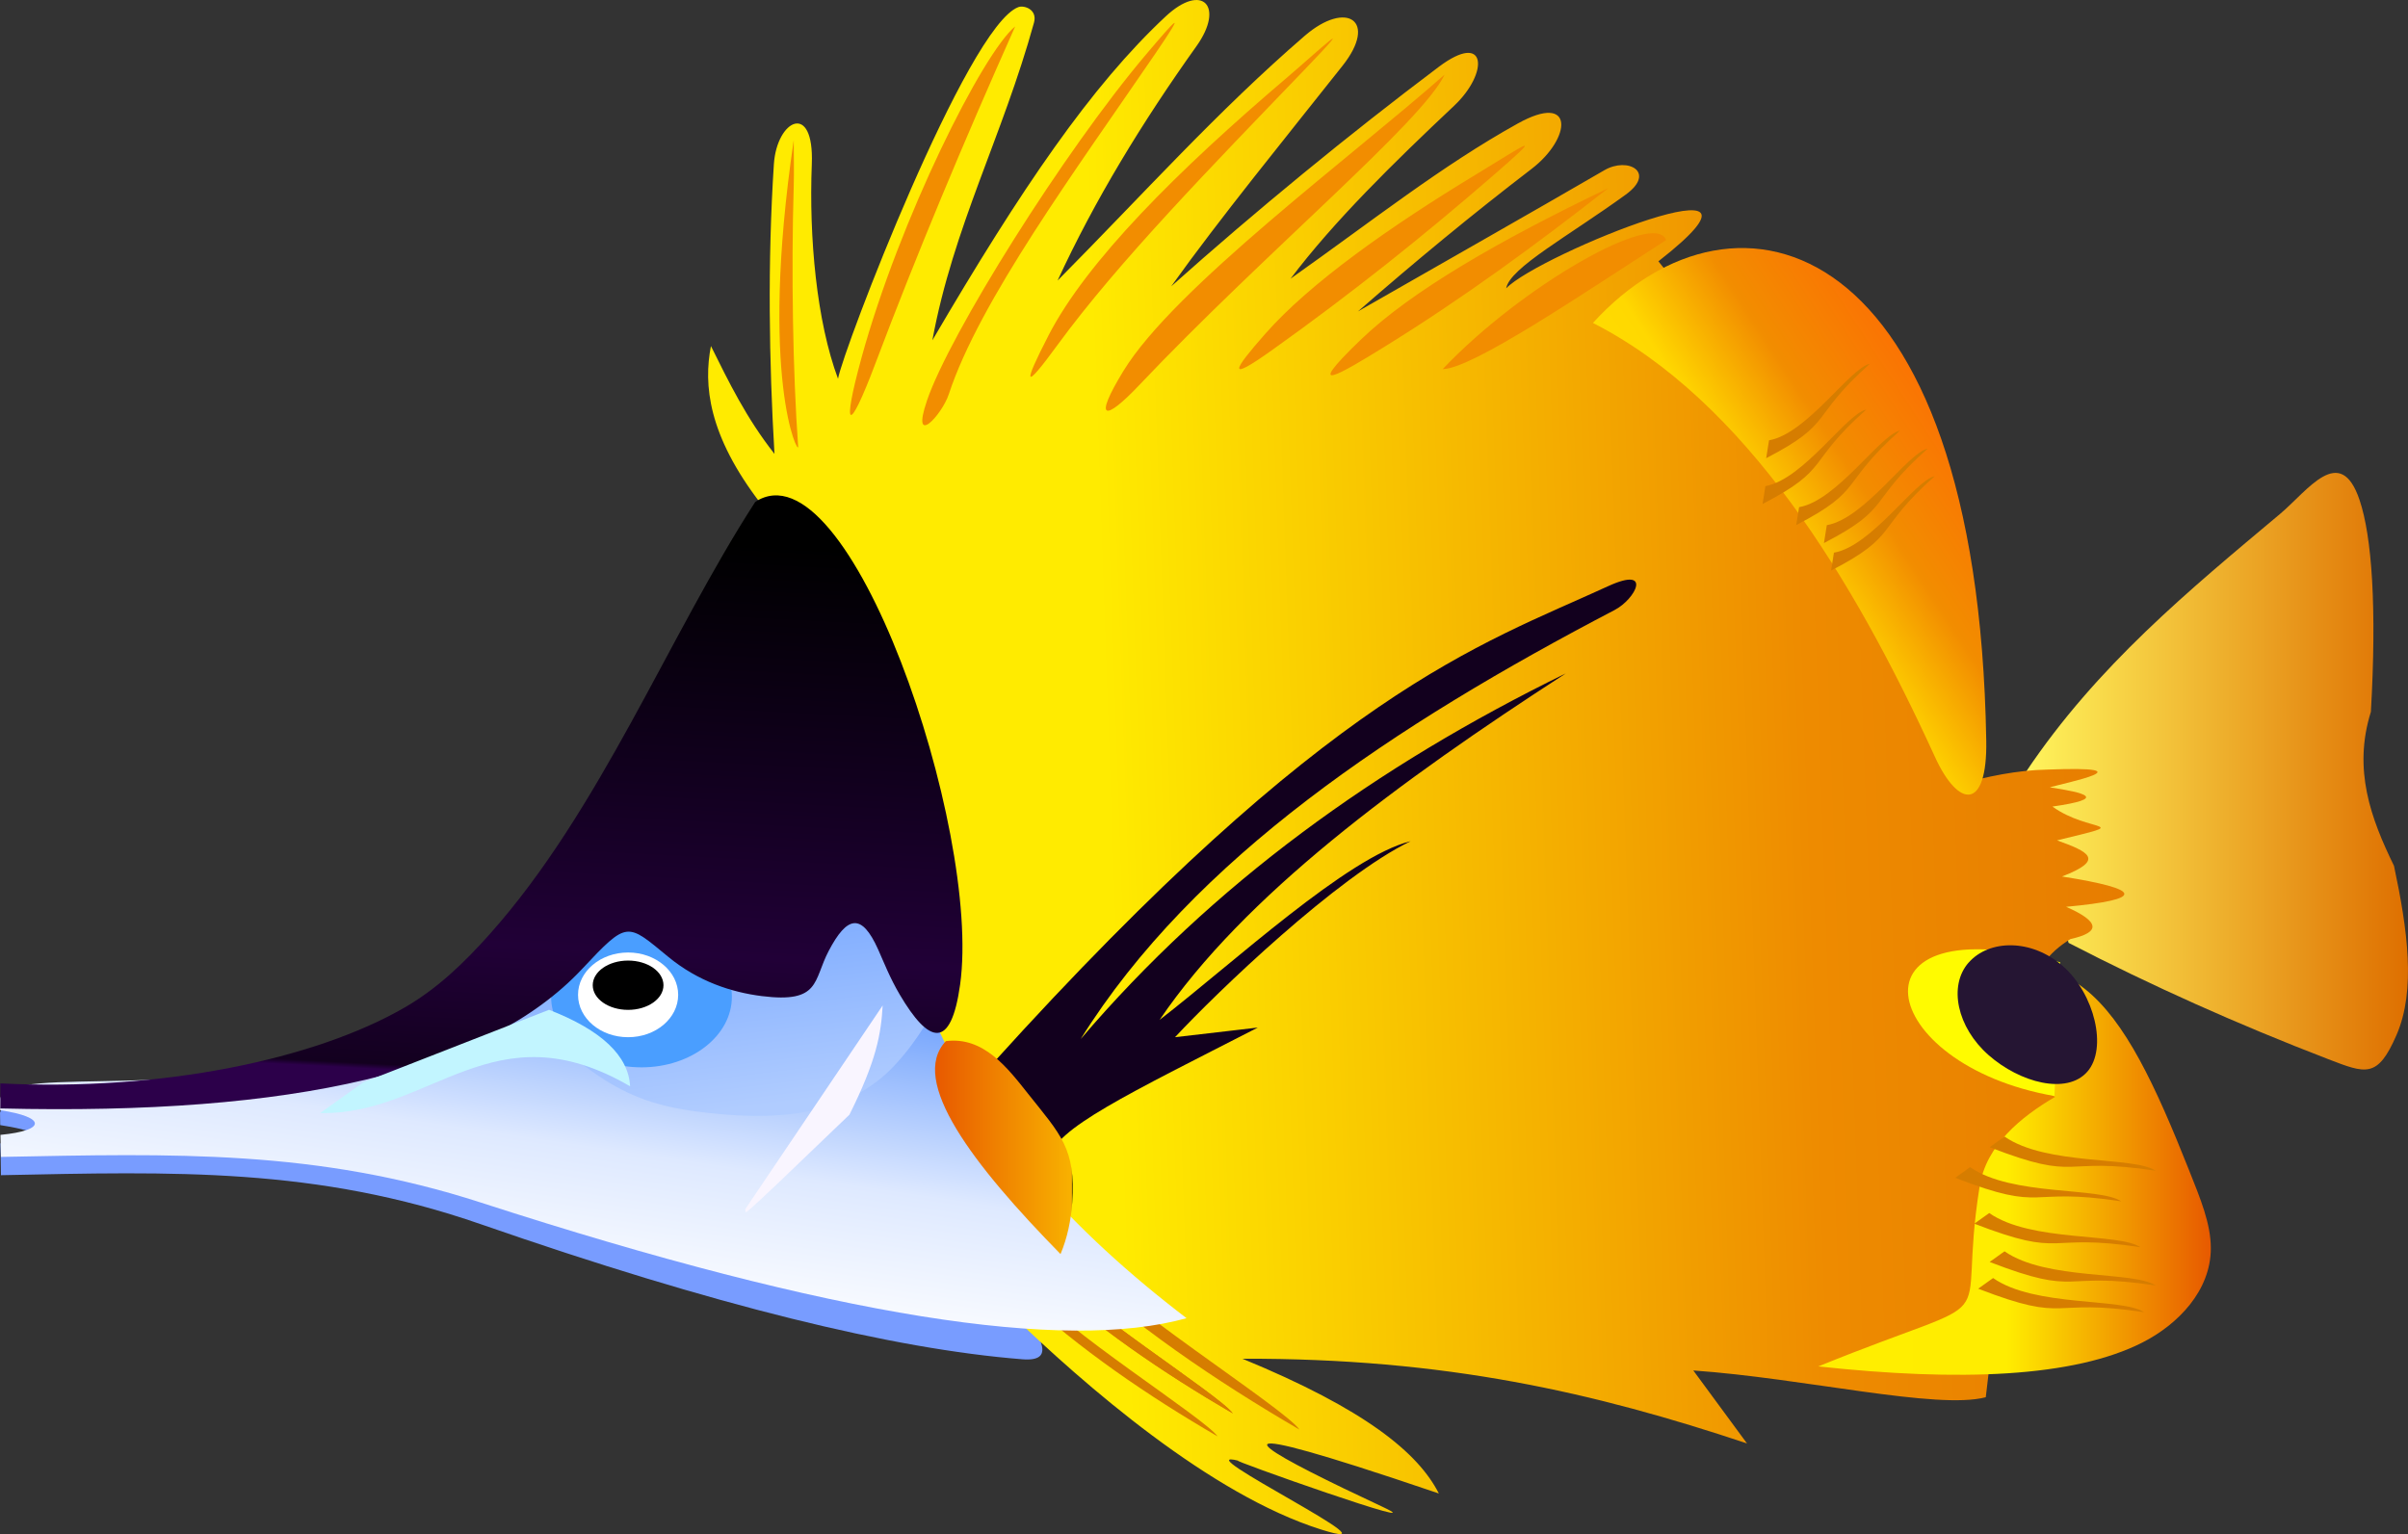 <svg xmlns="http://www.w3.org/2000/svg" viewBox="0 0 555.513 353.989" overflow="visible"><rect x="0" y="0" width="555.513" height="353.989" fill="#333333" stroke="none"/><switch><g><g clip-rule="evenodd" fill-rule="evenodd"><path d="M230.9 287.72c-9.641 2.885 20.64 27.166 4.983 25.937-29.892-2.352-71.09-12.439-124.88-31.139-38.019-13.23-70.919-12.15-110.78-11.34l-.112-7.346c10.603-1.105 10.585-2.509-.061-4.212l-.047-2.85c2.44-9.159 48.444 2.246 85.661-15.211 73.8-34.615 140.6-49.472 129.96-4.09 11.2 27.69-11.3 28.47 15.28 50.25z" fill="#789CFF"/><linearGradient id="a" x1="40.935" gradientUnits="userSpaceOnUse" y1="606.06" gradientTransform="translate(398.42 -843.87) scale(1.686)" x2="93.177" y2="606.06"><stop stop-color="#FFF45C" offset="0"/><stop stop-color="#DE6F00" offset="1"/></linearGradient><path d="M467.43 178.03c16.412-24.478 37.578-41.83 58.572-59.445 6.377-5.346 13.875-16.474 18.342-3.193 2.834 8.42 3.992 24.709 2.607 48.862-4.176 13.333-.018 24.588 5.332 35.543 3.123 14.666 5.076 28.668.596 38.993-4.387 10.116-7.061 8.965-15.814 5.597-20.861-8.032-40.816-16.974-59.861-26.822l-9.78-39.53z" fill="url(#a)"/><linearGradient id="b" x1="-69.796" gradientUnits="userSpaceOnUse" y1="623.06" gradientTransform="translate(279.08 -868.9) scale(1.686)" x2="126.23" y2="616.21"><stop stop-color="#FFEB00" offset=".01"/><stop stop-color="#FFEB00" offset=".284"/><stop stop-color="#EE8B00" offset=".774"/><stop stop-color="#E77D00" offset=".99"/></linearGradient><path d="M175.56 116.28c-12.251-15.897-13.277-27.518-11.551-36.431 4.123 8.295 8.13 16.591 14.659 24.884-1.255-21.251-1.602-44.27-.14-66.833.67-10.336 9.321-14.566 8.75-.029-.67 17.01 1.119 36.309 6.049 49.527 1.091-6.456 29.795-81.433 41.624-85.763 1.292-.472 4.43.533 3.584 3.59-7.256 26.283-18.635 47.163-23.443 73.298 20.527-35.072 36.665-58.716 53.816-74.731 8.489-7.922 13.675-2.347 7.109 6.865-12.529 17.566-23.487 35.528-32.043 54.087 20.091-20.28 36.823-39.033 56.992-56.458 9.661-8.346 16.986-3.531 8.772 6.86-13.389 16.927-28.155 34.994-39.55 50.93 19.605-17.5 40.916-34.986 61.718-50.641 11.188-8.413 11.602 1.388 3.549 8.973-14.113 13.296-27.679 26.596-37.725 39.893 19.111-13.527 34.807-26.013 52.414-35.801 13.193-7.331 12.426 3.384 3.203 10.458-13.875 10.64-26.643 21.187-40.069 32.893 19.987-11.446 38.937-22.186 56.849-32.577 5.459-3.162 11.971.502 4.945 5.614-13.119 9.537-26.791 16.928-27.605 21.643 7.508-7.851 68.686-32.442 35.115-6.231 36.055 44.355 58.859 83.595 68.855 120.84 6.961-1.995 13.92-3.416 20.883-3.557 23.787-.911 4.086 3.069.559 4.093 8.109 1.246 13.588 2.569.605 4.442 8.561 6.198 19.51 3.318 1.063 7.798 7.273 2.62 11.217 4.461 1.137 8.336 18.668 2.95 19.367 5.279.953 6.997 7.754 3.404 8.094 5.882 1.018 7.434-10.506 6.444-12.871 16.957 2.662 36.423l-17.783 16.436c2.371 13.917-5.023 23.847-2.652 37.763l-1.777 15.109c-11.252 2.956-41.998-4.398-67.469-6.174l12.383 16.832c-35.096-11.699-69.453-19.695-116.4-19.543 28.436 11.695 40.576 21.766 45.313 31.094-7.465-2.537-13.716-4.606-18.88-6.252-36.134-11.502-19.028-2.325 5.806 9.289 13.924 6.518-36.73-11.389-33.125-10.588-13.406-3.391 39.777 22.428 18.959 15.842-25.346-8.014-54.091-32.845-72.231-50.407l35.554-.023c-32.036-13.353-49.152-42.982-51.587-65.365 5.68-22.77-38.59-127.43-40.87-120.84z" fill="url(#b)"/><path d="M238.82 293.35c13.916 12.85 29.395 23.358 45.582 32.802-2.839-4.148-36.763-25.466-42.173-33.656l-3.41.86z" fill="#D67D00"/><linearGradient id="c" x1="-.018" gradientUnits="userSpaceOnUse" y1="619.85" gradientTransform="translate(359.97 -884.13) scale(1.686)" x2="66.159" y2="576.88"><stop stop-color="#FFEB00" offset=".07"/><stop stop-color="#FFD800" offset=".466"/><stop stop-color="#F28D00" offset=".638"/><stop stop-color="#FF6505" offset=".93"/></linearGradient><path d="M367.48 74.522c32.934-36.172 88.777-20.815 90.74 96.394.27 16.192-6.393 15.656-11.834 3.741-18.78-41.1-43.74-82.188-78.91-100.14v.002z" fill="url(#c)"/><path d="M235.3 298.64c13.915 12.85 29.393 23.359 45.582 32.802-2.842-4.148-36.767-25.464-42.175-33.654l-3.4.85zM238.82 293.35c13.916 12.85 29.395 23.358 45.582 32.802-2.839-4.148-36.763-25.466-42.173-33.656l-3.41.86z" fill="#D67D00"/><linearGradient id="d" x1="23.667" gradientUnits="userSpaceOnUse" y1="626.9" gradientTransform="translate(379.55 -786.92) scale(1.686)" x2="77.384" y2="626.9"><stop stop-color="#fe0" offset="0"/><stop stop-color="#FFED00" offset=".48"/><stop stop-color="#E75900" offset="1"/></linearGradient><path d="M419.46 315.3c32.502 3.528 58.957 2.558 74.822-5.533 8.195-4.178 15.744-11.957 15.744-21.727 0-5.741-2.428-11.481-5.023-18.021-7.793-19.636-14.697-34.414-24.035-41.822-18.453-14.639-47.369 2.88-6.867 24.903-3.908 2.299-7.883 5.074-11.066 8.471-1.59 1.693-2.986 3.545-4.08 5.563-1.092 2.026-1.881 4.22-2.262 6.6-5.7 35.75 8.31 23.08-37.22 41.57z" fill="url(#d)"/><path d="M244.97 290.44c16.73 15.449 35.338 28.082 54.801 39.438-3.415-4.987-44.202-30.616-50.703-40.462l-4.1 1.02z" fill="#D67D00"/><linearGradient id="e" x1="-100.72" gradientUnits="userSpaceOnUse" y1="583.03" gradientTransform="matrix(1.686 0 0 1.571 319.16 -710.59)" x2="-111.43" y2="650.64"><stop stop-color="#5D95FC" offset=".1"/><stop stop-color="#DEE9FF" offset=".564"/><stop stop-color="#fff" offset=".9"/></linearGradient><path d="M273.74 304.17c-28.049 7.813-80.767-.091-162.74-26.654C72.975 265.192 40.075 266.199.22 266.96l-.112-5.086c10.603-1.029 10.585-4.1-.061-5.686L0 253.528c2.44-8.535 48.444 2.093 85.661-14.175 73.8-32.259 140.6-46.104 129.96-3.813 11.2 25.81 31.54 48.35 58.12 68.64z" fill="url(#e)"/><path d="M473.94 252.91c-41.301-7.209-49.092-44.59 1.324-30.862l-1.32 30.86z" fill="#FFFB00"/><g fill="#D67D00"><path d="M420.78 125.31c15.877-8.229 9.885-9.288 23.91-21.775-4.473.876-14.502 16.137-23.252 17.646l-.66 4.12zM422.42 131.66c15.879-8.229 9.887-9.291 23.91-21.775-4.473.873-14.5 16.137-23.25 17.644l-.66 4.14zM414.38 121.16c15.877-8.228 9.887-9.29 23.91-21.774-4.473.873-14.5 16.134-23.25 17.644l-.66 4.13zM406.61 116.3c15.875-8.229 9.883-9.291 23.908-21.775-4.471.874-14.498 16.137-23.248 17.644l-.66 4.13zM407.45 105.73c15.875-8.229 9.883-9.289 23.908-21.775-4.471.875-14.498 16.137-23.25 17.646l-.66 4.13z"/></g><path d="M454.16 222.12c4.729-5.375 14.508-5.547 21.768.837 7.262 6.387 10.326 18.974 5.598 24.349-4.725 5.372-15.502 2.552-22.762-3.832-7.27-6.39-9.34-15.98-4.61-21.36z" fill="#251533"/><g fill="#D67D00"><path d="M459 291.2c21.242 8.212 16.029 2.03 38.303 5.426-5.01-3.38-25.199-1.122-34.869-7.885l-3.43 2.46zM456.36 297.37c21.242 8.212 16.033 2.031 38.307 5.429-5.014-3.381-25.203-1.125-34.871-7.887l-3.44 2.46zM455.47 282.37c21.242 8.21 16.033 2.031 38.307 5.425-5.012-3.379-25.203-1.124-34.871-7.883l-3.44 2.45zM451.06 271.78c21.24 8.212 16.029 2.031 38.303 5.428-5.01-3.38-25.201-1.124-34.871-7.887l-3.43 2.46zM459 264.72c21.242 8.212 16.029 2.031 38.303 5.425-5.01-3.379-25.199-1.122-34.869-7.883l-3.43 2.46z"/></g><linearGradient id="f" x1="-74.034" gradientUnits="userSpaceOnUse" y1="639.85" gradientTransform="translate(294.53 -819.78) scale(1.686)" x2="-77.709" y2="609.92"><stop stop-color="#B0CCFF" offset=".06"/><stop stop-color="#7DABFF" offset=".94"/></linearGradient><path d="M213.4 236.58c-1.958 3.143-4.195 6.191-6.874 9.094-11.66 12.621-29.242 12.938-45.575 10.836-8.959-1.153-15.612-3.322-23.052-8.362-8.036-5.444-13.513-11.316-18.114-17.335 28.134-34.718 42.614-16.481 57.677-4.88 20.85-24.17 31.64-20.84 35.92 10.64z" fill="url(#f)"/><path d="M147.99 213.7c11.517 0 20.851 7.295 20.851 16.292 0 9.003-9.334 16.299-20.851 16.299-11.514 0-20.85-7.296-20.85-16.299 0-8.99 9.34-16.29 20.85-16.29z" fill="#4A9EFF"/><linearGradient id="g" x1="-95.171" gradientUnits="userSpaceOnUse" y1="585.94" gradientTransform="translate(277.62 -869.26) scale(1.686)" x2="-99.313" y2="664.98"><stop offset=".03"/><stop stop-color="#12001F" offset=".444"/><stop stop-color="#210037" offset=".744"/><stop stop-color="#13001F" offset=".961"/><stop stop-color="#2C004A" offset=".97"/></linearGradient><path d="M174.22 115.83c-19.95 30.831-35.733 71.18-61.341 99.834-5.819 6.509-11.965 12.453-19.569 16.842-20.606 11.905-55.824 19.356-93.233 17.491l-.001 5.779c67.866 1.646 112.08-8.606 134.16-32.134 10.626-11.329 10.317-10.757 19.977-2.811 6.866 5.64 14.563 8.143 21.518 9.018 13.572 1.706 11.84-3.569 15.446-10.429 4.226-8.038 7.57-8.911 11.415-.304 1.314 2.94 2.704 6.53 4.944 10.336 6.785 11.534 11.843 12.931 13.958-2.261 4.98-35.87-25.62-125.57-47.28-111.37z" fill="url(#g)"/><path d="M144.9 219.79c6.38 0 11.551 4.375 11.551 9.771 0 5.402-5.171 9.776-11.551 9.776-6.377 0-11.55-4.375-11.55-9.776 0-5.4 5.18-9.77 11.55-9.77z" fill="#fff"/><ellipse cy="227.34" cx="144.9" rx="8.16" ry="5.688"/><path d="M228.87 245.55c77.922-86.228 112.29-96.588 142.1-110.28 10.381-4.767 6.324 2.98 1.525 5.485-50.645 26.471-97.087 57.189-123.2 99.023 30.479-35.728 68.204-63.023 111.93-84.389-38.72 25.069-74.208 51.226-93.708 79.949 16.876-13.027 43.387-37.667 57.901-41.229-16.878 8.147-44.568 34.716-54.344 45.226l19.095-2.222c-29.704 15.235-47.173 23.464-47.98 30.209l-13.33-21.78z" fill="#12001E"/><linearGradient id="h" x1="-46.682" gradientUnits="userSpaceOnUse" y1="644.39" gradientTransform="translate(311.37 -1055.7) scale(2.049)" x2="-31.173" y2="644.39"><stop stop-color="#E85900" offset="0"/><stop stop-color="#F8B100" offset=".99"/><stop offset="1"/></linearGradient><path d="M244.66 289.38c-20.214-20.612-35.076-40.052-26.454-49.135 8.728-1.131 14.265 6.224 18.984 12.166 7.446 9.377 11.04 12.627 10.167 25.093-.3 4.16-1.13 8.14-2.7 11.88z" fill="url(#h)"/><path d="M183.11 32.324c-.012 3.292.111 6.925-.006 10.778-.584 19.213-.197 43.057 1.026 59.937.17 2.37-9.11-15.618-1.02-70.716zM198.67 82.815c8.849-32.312 28.127-70.712 35.524-76.714-11.899 26.672-22.774 52.665-32.219 77.707-6.44 17.102-7.68 15.017-3.3-.993zM213.84 92.453c5.216-15.331 31.521-57.416 50.514-79.85 6.949-8.205 9.633-11.145 2.067-.074-18.323 26.813-40.462 56.919-47.527 78.407-1.61 4.897-8.82 12.574-5.05 1.517zM241.85 77.464c8.852-17.196 29.812-38.089 54.904-59.437 7.078-6.021 17.844-16.127 4.033-1.77-21.158 22-42.854 44.223-56.83 63.352-7.87 10.789-8.01 9.337-2.1-2.145zM259.17 85.597c11.64-19.093 52.706-49.472 74.098-68.385-5.148 10.911-41.712 41.307-70.572 71.779-7.78 8.205-10.61 8.207-3.53-3.394zM291.87 77.05c10.27-11.688 28.654-24.681 48.664-36.809 11.477-6.953 16.734-10.823 3.176.912-15.282 13.228-31.761 26.461-50.33 39.689-10.59 7.537-8.91 4.621-1.51-3.792zM313.86 78.45c11.717-11.31 32.188-23.057 57.17-35.034-16.393 12.816-33.305 25.286-51.795 36.703-9.65 5.952-19.19 11.659-5.38-1.669zM332.82 85.176c18.229-19.256 49.18-36.82 51.531-29.767-19.07 12.269-44.64 29.686-51.53 29.767z" fill="#F28D00"/><path d="M73.861 256.84c25.632.491 40.028-24.535 71.499-6.176-.367-7.059-6.601-12.943-18.699-17.651l-42.9 16.769-9.899 7.06z" fill="#C2F5FF"/><path d="M203.63 232.01l-31.782 47.125c1.022.075-4.966 6.062 24.11-21.918 6.22-12.44 7.31-18.64 7.67-25.21z" fill="#F9F5FF"/></g></g></switch></svg>